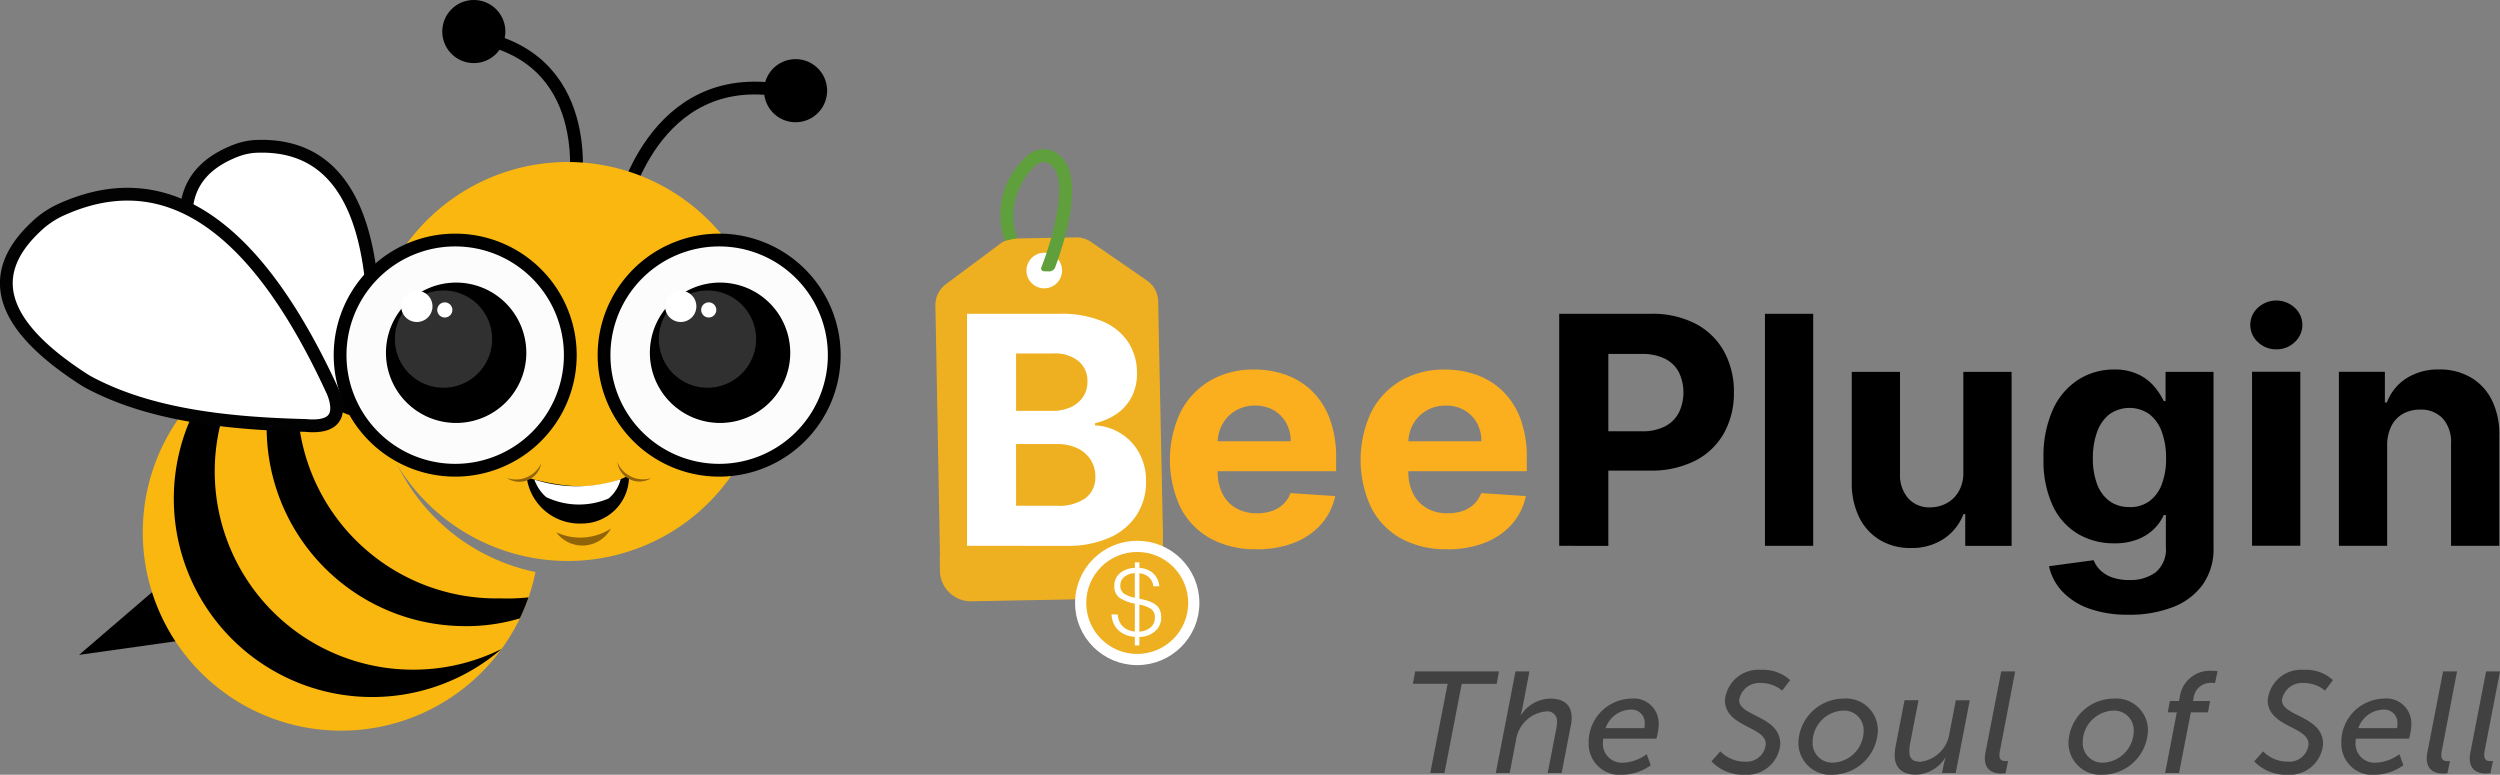 <?xml version="1.0" encoding="UTF-8"?>
<svg xmlns="http://www.w3.org/2000/svg" xmlns:xlink="http://www.w3.org/1999/xlink" width="156.383" height="48.461" viewBox="0 0 156.383 48.461">
  <rect x="0" y="0" width="156.383" height="48.461" fill="#808080" stroke="none"/>
  <defs>
    <clipPath id="clip-path">
      <path id="Path_47" data-name="Path 47" d="M49.78,83.826a12.452,12.452,0,0,1,.25-2.486,12.409,12.409,0,1,0,9.65,14.64,12.411,12.411,0,0,1-9.9-12.154" transform="translate(-35.115 -81.086)" fill="#f9b710"></path>
    </clipPath>
  </defs>
  <g id="Group_12" data-name="Group 12" transform="translate(-79.446 -8)">
    <g id="Group_9" data-name="Group 9" transform="translate(137.961 17.333)">
      <path id="Path_1" data-name="Path 1" d="M130.61,180.865l.01-2.12,0,0-.254-12.23-.016-.873-.026-1.372a1.618,1.618,0,0,0-.7-1.3l-3.5-2.414a1.617,1.617,0,0,0-.949-.286l-3.787.07a1.62,1.62,0,0,0-.937.32l-3.412,2.543a1.617,1.617,0,0,0-.651,1.328l.033,1.793.019,1,.233,12.848h-.014l.013.961a1.932,1.932,0,0,0,1.968,1.9l10.073-.188a1.932,1.932,0,0,0,1.9-1.968" transform="translate(-116.39 -154.754)" fill="#eeb020"></path>
      <path id="Path_2" data-name="Path 2" d="M140.774,165.676a1.113,1.113,0,1,1-.482-1.5,1.113,1.113,0,0,1,.482,1.5" transform="translate(-132.978 -157.576)" fill="#fff"></path>
      <path id="Path_3" data-name="Path 3" d="M135.511,139.719c1.019.88.194,4.214-.645,6.374a.174.174,0,0,0,.158.237l.321.009a.4.4,0,0,0,.388-.257c.624-1.688,1.857-5.636.307-6.975a1.485,1.485,0,0,0-1.92-.115,4.891,4.891,0,0,0-1.53,5.434l.758-.171a4.28,4.28,0,0,1,1.229-4.6.686.686,0,0,1,.934.06" transform="translate(-128.243 -138.694)" fill="#5fa03c"></path>
      <path id="Path_4" data-name="Path 4" d="M124.122,193.507V178.993h5.811a6.6,6.6,0,0,1,2.672.475,3.559,3.559,0,0,1,1.609,1.314,3.5,3.5,0,0,1,.539,1.931,3.138,3.138,0,0,1-.34,1.492,2.911,2.911,0,0,1-.932,1.049,3.832,3.832,0,0,1-1.35.578v.142a3.273,3.273,0,0,1,1.555.468,3.334,3.334,0,0,1,1.18,1.208,3.6,3.6,0,0,1,.453,1.846,3.774,3.774,0,0,1-.571,2.059,3.88,3.88,0,0,1-1.683,1.428,6.409,6.409,0,0,1-2.743.525Zm3.069-8.441h2.275a2.691,2.691,0,0,0,1.123-.223,1.867,1.867,0,0,0,.779-.634,1.677,1.677,0,0,0,.287-.985,1.6,1.6,0,0,0-.556-1.269,2.336,2.336,0,0,0-1.577-.482h-2.332Zm0,5.932h2.5a2.892,2.892,0,0,0,1.871-.493,1.627,1.627,0,0,0,.588-1.314,1.952,1.952,0,0,0-.291-1.063,1.98,1.98,0,0,0-.826-.723,2.864,2.864,0,0,0-1.272-.262h-2.572Z" transform="translate(-122.147 -168.697)" fill="#fff"></path>
      <path id="Path_5" data-name="Path 5" d="M179.2,203.881a5.77,5.77,0,0,1-2.888-.684,4.626,4.626,0,0,1-1.86-1.942,7.064,7.064,0,0,1,0-5.928,4.811,4.811,0,0,1,1.839-1.977,5.338,5.338,0,0,1,2.789-.709,5.762,5.762,0,0,1,2.009.344,4.534,4.534,0,0,1,1.63,1.031,4.7,4.7,0,0,1,1.088,1.726,6.9,6.9,0,0,1,.39,2.427V199h-9.192v-1.871h6.35a2.313,2.313,0,0,0-.284-1.155,2.064,2.064,0,0,0-.783-.79,2.284,2.284,0,0,0-1.159-.287,2.327,2.327,0,0,0-1.216.315,2.26,2.26,0,0,0-.825.843,2.4,2.4,0,0,0-.3,1.173v1.779a3.023,3.023,0,0,0,.3,1.4,2.155,2.155,0,0,0,.854.907,2.577,2.577,0,0,0,1.311.319,2.856,2.856,0,0,0,.922-.142,1.912,1.912,0,0,0,.716-.425,1.846,1.846,0,0,0,.454-.694l2.792.184a3.809,3.809,0,0,1-.868,1.754,4.364,4.364,0,0,1-1.687,1.162,6.34,6.34,0,0,1-2.378.415" transform="translate(-159.134 -178.859)" fill="#fbae1e"></path>
      <path id="Path_6" data-name="Path 6" d="M225.888,203.881A5.771,5.771,0,0,1,223,203.2a4.626,4.626,0,0,1-1.86-1.942,7.064,7.064,0,0,1,0-5.928,4.811,4.811,0,0,1,1.839-1.977,5.338,5.338,0,0,1,2.789-.709,5.762,5.762,0,0,1,2.009.344,4.535,4.535,0,0,1,1.63,1.031,4.7,4.7,0,0,1,1.088,1.726,6.9,6.9,0,0,1,.39,2.427V199h-9.192v-1.871h6.35a2.314,2.314,0,0,0-.284-1.155,2.065,2.065,0,0,0-.783-.79,2.284,2.284,0,0,0-1.159-.287,2.327,2.327,0,0,0-1.216.315,2.261,2.261,0,0,0-.826.843,2.4,2.4,0,0,0-.3,1.173v1.779a3.023,3.023,0,0,0,.3,1.4,2.155,2.155,0,0,0,.854.907,2.578,2.578,0,0,0,1.311.319,2.856,2.856,0,0,0,.922-.142,1.912,1.912,0,0,0,.716-.425,1.847,1.847,0,0,0,.454-.694l2.792.184a3.807,3.807,0,0,1-.868,1.754,4.362,4.362,0,0,1-1.686,1.162,6.34,6.34,0,0,1-2.378.415" transform="translate(-193.893 -178.859)" fill="#fbae1e"></path>
      <path id="Path_7" data-name="Path 7" d="M269.113,193.507V178.993h5.726a5.856,5.856,0,0,1,2.814.627,4.323,4.323,0,0,1,1.775,1.736,5.194,5.194,0,0,1,.613,2.555,5.107,5.107,0,0,1-.623,2.551,4.307,4.307,0,0,1-1.8,1.722,6.093,6.093,0,0,1-2.853.617h-3.65v-2.459h3.154a3.089,3.089,0,0,0,1.464-.308,2.02,2.02,0,0,0,.865-.857,2.931,2.931,0,0,0,0-2.53,1.985,1.985,0,0,0-.868-.843,3.19,3.19,0,0,0-1.474-.3h-2.069v12.005Z" transform="translate(-230.095 -168.697)"></path>
      <rect id="Rectangle_3" data-name="Rectangle 3" width="3.019" height="14.514" transform="translate(51.888 10.296)"></rect>
      <path id="Path_8" data-name="Path 8" d="M347.717,199.447V193.2h3.019v10.886h-2.9V202.1h-.113a3.221,3.221,0,0,1-1.222,1.538,3.61,3.61,0,0,1-2.08.581,3.668,3.668,0,0,1-1.92-.5,3.386,3.386,0,0,1-1.293-1.41,4.847,4.847,0,0,1-.471-2.19V193.2h3.019v6.392a2.2,2.2,0,0,0,.517,1.524,1.759,1.759,0,0,0,1.368.56,2.147,2.147,0,0,0,1.02-.252,1.947,1.947,0,0,0,.769-.748,2.326,2.326,0,0,0,.287-1.226" transform="translate(-283.419 -179.272)"></path>
      <path id="Path_9" data-name="Path 9" d="M393.035,207.976a7.03,7.03,0,0,1-2.512-.4,4.2,4.2,0,0,1-1.662-1.088,3.334,3.334,0,0,1-.8-1.545l2.792-.376a1.824,1.824,0,0,0,.4.61,2,2,0,0,0,.733.457,3.156,3.156,0,0,0,1.116.173,2.645,2.645,0,0,0,1.626-.478,1.864,1.864,0,0,0,.642-1.6V201.74h-.128a2.872,2.872,0,0,1-.6.858,3,3,0,0,1-1.02.659,3.923,3.923,0,0,1-1.488.255,4.426,4.426,0,0,1-2.229-.571,4.006,4.006,0,0,1-1.595-1.751,6.642,6.642,0,0,1-.592-2.987,7.049,7.049,0,0,1,.6-3.09,4.321,4.321,0,0,1,1.606-1.857,4.122,4.122,0,0,1,2.2-.616,3.4,3.4,0,0,1,1.53.308,3.03,3.03,0,0,1,1,.765,4.235,4.235,0,0,1,.585.9h.113v-1.828h3v10.992a3.848,3.848,0,0,1-.68,2.325,4.117,4.117,0,0,1-1.882,1.407,7.518,7.518,0,0,1-2.76.471m.064-6.733a2.059,2.059,0,0,0,1.237-.365,2.3,2.3,0,0,0,.779-1.049,4.426,4.426,0,0,0,.273-1.641,4.647,4.647,0,0,0-.269-1.662,2.426,2.426,0,0,0-.78-1.1,2.167,2.167,0,0,0-2.495.011,2.449,2.449,0,0,0-.772,1.109,4.7,4.7,0,0,0-.262,1.637,4.481,4.481,0,0,0,.266,1.626,2.3,2.3,0,0,0,.772,1.056,2.055,2.055,0,0,0,1.251.372" transform="translate(-318.404 -178.858)"></path>
      <path id="Path_10" data-name="Path 10" d="M439.953,178.8a1.621,1.621,0,0,1-1.152-.45,1.452,1.452,0,0,1,0-2.155,1.7,1.7,0,0,1,2.3,0,1.452,1.452,0,0,1,0,2.155,1.62,1.62,0,0,1-1.151.45m-1.517,1.4h3.019v10.886h-3.019Z" transform="translate(-356.075 -166.281)"></path>
      <path id="Path_11" data-name="Path 11" d="M463.033,197.375v6.293h-3.019V192.783h2.877V194.7h.128a3.058,3.058,0,0,1,1.212-1.506,3.687,3.687,0,0,1,2.062-.556,3.831,3.831,0,0,1,1.977.5,3.376,3.376,0,0,1,1.311,1.414,4.757,4.757,0,0,1,.468,2.186v6.931H467.03v-6.393a2.2,2.2,0,0,0-.51-1.563,1.838,1.838,0,0,0-1.424-.564,2.147,2.147,0,0,0-1.074.262,1.8,1.8,0,0,0-.723.762,2.642,2.642,0,0,0-.266,1.2" transform="translate(-372.224 -178.859)"></path>
      <path id="Path_45" data-name="Path 45" d="M159.021,239.478a3.539,3.539,0,1,1-3.539-3.539,3.539,3.539,0,0,1,3.539,3.539" transform="translate(-142.861 -211.095)" fill="#eeb020"></path>
      <ellipse id="Ellipse_1" data-name="Ellipse 1" cx="3.539" cy="3.539" rx="3.539" ry="3.539" transform="translate(9.083 24.844)" fill="none" stroke="#fff" stroke-miterlimit="10" stroke-width="0.7"></ellipse>
      <path id="Path_46" data-name="Path 46" d="M160.963,245.039V244.5a1.564,1.564,0,0,1-1.055-.432,1.445,1.445,0,0,1-.4-.962h.389a1.132,1.132,0,0,0,.306.743,1.166,1.166,0,0,0,.762.324V242.43a2.533,2.533,0,0,1-.972-.376.867.867,0,0,1-.311-.74.992.992,0,0,1,.352-.79,1.483,1.483,0,0,1,.932-.327v-.352h.284v.352a1.377,1.377,0,0,1,.873.345,1.249,1.249,0,0,1,.373.8h-.376a.879.879,0,0,0-.271-.561,1,1,0,0,0-.6-.247v1.585a5.21,5.21,0,0,1,.543.139,1.873,1.873,0,0,1,.419.2.8.8,0,0,1,.3.336,1.142,1.142,0,0,1,.1.5,1.1,1.1,0,0,1-.38.86,1.526,1.526,0,0,1-.984.361v.53Zm0-2.98v-1.536a1.087,1.087,0,0,0-.663.234.682.682,0,0,0-.244.543.58.58,0,0,0,.207.484,1.806,1.806,0,0,0,.7.274m.284,2.122a1.147,1.147,0,0,0,.694-.256.761.761,0,0,0,.275-.614.638.638,0,0,0-.216-.534,1.951,1.951,0,0,0-.753-.287Z" transform="translate(-148.491 -214.003)" fill="#fff"></path>
    </g>
    <g id="Group_10" data-name="Group 10" transform="translate(-1689 108.821)">
      <g id="Group_8" data-name="Group 8" transform="translate(1768.847 -100.821)">
        <path id="Path_16" data-name="Path 16" d="M23.571,136.4l-5.541,4.757,6.691-.941Z" transform="translate(-13.485 -100.193)"></path>
        <path id="Path_17" data-name="Path 17" d="M49.78,83.826a12.452,12.452,0,0,1,.25-2.486,12.409,12.409,0,1,0,9.65,14.64,12.411,12.411,0,0,1-9.9-12.154" transform="translate(-26.584 -60.197)" fill="#f9b710"></path>
        <g id="Mask_Group_2" data-name="Mask Group 2" transform="translate(8.531 20.889)" clip-path="url(#clip-path)">
          <path id="Path_48" data-name="Path 48" d="M57.62,99.778a12.4,12.4,0,0,1-8.1-21.8,12.407,12.407,0,1,0,13.637,20.5,12.349,12.349,0,0,1-5.537,1.3" transform="translate(-40.707 -78.777)"></path>
          <path id="Path_49" data-name="Path 49" d="M79.79,83.093A12.448,12.448,0,0,1,67.125,70.9a12.612,12.612,0,0,1,4.565-9.394,12.413,12.413,0,0,0,5.727,23.32,11.7,11.7,0,0,0,7.91-2.822,12.225,12.225,0,0,1-5.537,1.087" transform="translate(-57.451 -66.551)"></path>
        </g>
        <path id="Path_12" data-name="Path 12" d="M151.4,29.019s1.9-8.953,10.088-7.474" transform="translate(-112.915 -15.872)" fill="none" stroke="#000" stroke-linecap="round" stroke-miterlimit="10" stroke-width="0.8"></path>
        <path id="Path_13" data-name="Path 13" d="M123.393,18.917s1.518-8.029-5.737-9.629" transform="translate(-87.862 -6.895)" fill="none" stroke="#000" stroke-linecap="round" stroke-miterlimit="10" stroke-width="0.8"></path>
        <path id="Path_14" data-name="Path 14" d="M111.785,1.973A1.973,1.973,0,1,1,109.812,0a1.973,1.973,0,0,1,1.973,1.973" transform="translate(-80.574 0)"></path>
        <path id="Path_15" data-name="Path 15" d="M189.913,16.335a1.973,1.973,0,1,1-1.973-1.973,1.973,1.973,0,0,1,1.973,1.973" transform="translate(-138.575 -10.662)"></path>
        <path id="Path_20" data-name="Path 20" d="M34.988,93.11A12.409,12.409,0,0,0,59.554,95.6,12.421,12.421,0,0,1,49.9,80.956,12.419,12.419,0,0,0,34.988,93.11" transform="translate(-26.49 -59.913)" fill="none"></path>
        <path id="Path_21" data-name="Path 21" d="M114.837,51.819A12.478,12.478,0,1,1,102.36,39.341a12.478,12.478,0,0,1,12.478,12.478" transform="translate(-67.243 -29.206)" fill="#f9b710"></path>
        <path id="Path_22" data-name="Path 22" d="M55.286,51.623c.994.644,1.627.427,1.889-.68a3.451,3.451,0,0,0,.078-.557c.6-8.83-1.05-15.175-7.34-14.86a4.2,4.2,0,0,0-1.073.224c-3.311,1.226-4.327,3.922-1.847,8.854.045.089.093.177.145.261,1.776,2.883,4.775,4.946,8.148,6.758" transform="translate(-34.379 -26.366)" fill="#fff"></path>
        <path id="Path_23" data-name="Path 23" d="M55.286,51.623c.994.644,1.627.427,1.889-.68a3.451,3.451,0,0,0,.078-.557c.6-8.83-1.05-15.175-7.34-14.86a4.2,4.2,0,0,0-1.073.224c-3.311,1.226-4.327,3.922-1.847,8.854.045.089.093.177.145.261C48.914,47.749,51.913,49.812,55.286,51.623Z" transform="translate(-34.379 -26.366)" fill="none" stroke="#020202" stroke-miterlimit="10" stroke-width="0.8"></path>
        <path id="Path_24" data-name="Path 24" d="M161.5,65.479a7.2,7.2,0,1,1-7.2-7.2,7.2,7.2,0,0,1,7.2,7.2" transform="translate(-109.716 -43.264)" fill="#fcfcfc"></path>
        <path id="Path_25" data-name="Path 25" d="M161.5,65.479a7.2,7.2,0,1,1-7.2-7.2A7.2,7.2,0,0,1,161.5,65.479Z" transform="translate(-109.716 -43.264)" fill="none" stroke="#000" stroke-miterlimit="10" stroke-width="0.8"></path>
        <path id="Path_26" data-name="Path 26" d="M167.024,73.007a4.39,4.39,0,1,1-4.391-4.39,4.391,4.391,0,0,1,4.391,4.39" transform="translate(-117.993 -50.94)"></path>
        <path id="Path_27" data-name="Path 27" d="M166.5,73.574a3.042,3.042,0,1,1-3.042-3.042,3.042,3.042,0,0,1,3.042,3.042" transform="translate(-119.604 -52.362)" fill="#303030"></path>
        <path id="Path_28" data-name="Path 28" d="M163.9,71.574a.978.978,0,1,1-.978-.978.978.978,0,0,1,.978.978" transform="translate(-120.741 -52.41)" fill="#fff"></path>
        <path id="Path_29" data-name="Path 29" d="M171.651,73.894a.473.473,0,1,1-.473-.473.473.473,0,0,1,.473.473" transform="translate(-127.245 -54.507)" fill="#fff"></path>
        <path id="Path_30" data-name="Path 30" d="M97.413,65.479a7.2,7.2,0,1,1-7.2-7.2,7.2,7.2,0,0,1,7.2,7.2" transform="translate(-62.14 -43.264)" fill="#fcfcfc"></path>
        <path id="Path_31" data-name="Path 31" d="M97.413,65.479a7.2,7.2,0,1,1-7.2-7.2A7.2,7.2,0,0,1,97.413,65.479Z" transform="translate(-62.14 -43.264)" fill="none" stroke="#000" stroke-miterlimit="10" stroke-width="0.8"></path>
        <path id="Path_32" data-name="Path 32" d="M102.939,73.007a4.39,4.39,0,1,1-4.39-4.39,4.391,4.391,0,0,1,4.39,4.39" transform="translate(-70.417 -50.94)"></path>
        <path id="Path_33" data-name="Path 33" d="M102.412,73.574a3.042,3.042,0,1,1-3.042-3.042,3.042,3.042,0,0,1,3.042,3.042" transform="translate(-72.028 -52.362)" fill="#303030"></path>
        <path id="Path_34" data-name="Path 34" d="M99.817,71.574a.978.978,0,1,1-.978-.978.978.978,0,0,1,.978.978" transform="translate(-73.165 -52.41)" fill="#fff"></path>
        <path id="Path_35" data-name="Path 35" d="M107.566,73.894a.473.473,0,1,1-.473-.473.473.473,0,0,1,.473.473" transform="translate(-79.67 -54.507)" fill="#fff"></path>
        <path id="Path_38" data-name="Path 38" d="M20.7,61.633c1.551.147,2.189-.387,1.884-1.625a3.327,3.327,0,0,0-.217-.6c-4.214-9.134-9.736-14.658-17.1-11.2a5.763,5.763,0,0,0-1.161.761c-3.283,2.882-3,6.087,2.732,9.782.1.067.211.13.32.189,3.739,2,8.486,2.562,13.541,2.688" transform="translate(-2 -35.02)" fill="#fff"></path>
        <path id="Path_39" data-name="Path 39" d="M20.7,61.633c1.551.147,2.189-.387,1.884-1.625a3.327,3.327,0,0,0-.217-.6c-4.214-9.134-9.736-14.658-17.1-11.2a5.763,5.763,0,0,0-1.161.761c-3.283,2.882-3,6.087,2.732,9.782.1.067.211.13.32.189C10.9,60.942,15.647,61.507,20.7,61.633Z" transform="translate(-2 -35.02)" fill="none" stroke="#020202" stroke-miterlimit="10" stroke-width="0.8"></path>
        <path id="Path_40" data-name="Path 40" d="M135.518,128.592a3.561,3.561,0,0,0,3.415-.231,2.028,2.028,0,0,1-3.415.231" transform="translate(-101.122 -95.294)" fill="#916409"></path>
        <path id="Path_41" data-name="Path 41" d="M128.339,115.568c2.24.592,4.368.9,6.4-.138a2.944,2.944,0,0,1-2.984,3.011,3.331,3.331,0,0,1-3.414-2.873" transform="translate(-95.793 -85.694)"></path>
        <path id="Path_42" data-name="Path 42" d="M130.2,116.361a2.615,2.615,0,0,0,.742,1.1,4.76,4.76,0,0,0,3.9.089,2.286,2.286,0,0,0,.76-1.213,8.647,8.647,0,0,1-5.4.027" transform="translate(-97.177 -86.365)" fill="#fff"></path>
        <path id="Path_43" data-name="Path 43" d="M123.5,113.393a1.733,1.733,0,0,0,2.155-.921,1.389,1.389,0,0,1-2.155.921" transform="translate(-92.202 -83.498)" fill="#916409"></path>
        <path id="Path_44" data-name="Path 44" d="M152.475,113.218a1.733,1.733,0,0,1-2.121-1,1.389,1.389,0,0,0,2.121,1" transform="translate(-112.136 -83.312)" fill="#916409"></path>
      </g>
    </g>
    <path id="Path_51" data-name="Path 51" d="M1.632.353h.89L3.6-5.222H5.786L5.93-6H.688l-.144.773H2.72Zm4.1,0H6.6l.4-2.077A2.094,2.094,0,0,1,8.888-3.5a.6.6,0,0,1,.674.656,2.835,2.835,0,0,1-.063.513L8.978.353h.872l.557-2.877A2.792,2.792,0,0,0,10.48-3.1c0-.827-.522-1.2-1.34-1.2A2.215,2.215,0,0,0,7.306-3.262H7.288s.054-.189.1-.4L7.836-6H6.964Zm5.809-1.834A1.935,1.935,0,0,0,13.69.461a3.106,3.106,0,0,0,1.735-.593l-.252-.692a2.633,2.633,0,0,1-1.448.531,1.188,1.188,0,0,1-1.295-1.232,1.372,1.372,0,0,1,.027-.27h3.318a3.344,3.344,0,0,0,.144-.827A1.561,1.561,0,0,0,14.185-4.3,2.724,2.724,0,0,0,11.541-1.481ZM12.6-2.452a1.714,1.714,0,0,1,1.565-1.16.827.827,0,0,1,.881.917,1.5,1.5,0,0,1-.018.243ZM19.22-.375a2.713,2.713,0,0,0,2.086.836,2.082,2.082,0,0,0,2.221-1.924c0-1.762-2.572-1.708-2.572-2.743a1.274,1.274,0,0,1,1.358-1.07,2.053,2.053,0,0,1,1.331.477l.5-.656A2.488,2.488,0,0,0,22.322-6.1a2.1,2.1,0,0,0-2.257,1.9c0,1.69,2.554,1.628,2.554,2.743a1.2,1.2,0,0,1-1.295,1.1A2.131,2.131,0,0,1,19.777-1Zm5.44-1.169A2,2,0,0,0,26.827.461a2.856,2.856,0,0,0,2.805-2.778A1.985,1.985,0,0,0,27.474-4.3,2.843,2.843,0,0,0,24.66-1.544Zm.89-.036a1.988,1.988,0,0,1,1.915-1.969,1.223,1.223,0,0,1,1.277,1.277A2,2,0,0,1,26.836-.294,1.227,1.227,0,0,1,25.55-1.58Zm5.134.836c0,.881.611,1.2,1.322,1.2A2.223,2.223,0,0,0,33.85-.609h.018a4.426,4.426,0,0,0-.117.432l-.108.531H34.5l.881-4.55h-.872l-.4,2.068a2.087,2.087,0,0,1-1.816,1.78C31.764-.348,31.6-.6,31.6-1a3.017,3.017,0,0,1,.054-.522l.522-2.68H31.3l-.557,2.877A3.4,3.4,0,0,0,30.685-.744Zm5.638.18c0,.773.557.953,1.034.953a2.091,2.091,0,0,0,.261-.018L37.779-.4a1.131,1.131,0,0,1-.144.009c-.189,0-.4-.036-.4-.369a1.7,1.7,0,0,1,.045-.342L38.22-6h-.872l-.98,5.044A2.222,2.222,0,0,0,36.322-.564Zm5.233-.98A2,2,0,0,0,43.723.461a2.856,2.856,0,0,0,2.805-2.778A1.985,1.985,0,0,0,44.37-4.3,2.843,2.843,0,0,0,41.556-1.544Zm.89-.036a1.988,1.988,0,0,1,1.915-1.969,1.223,1.223,0,0,1,1.277,1.277A2,2,0,0,1,43.732-.294,1.227,1.227,0,0,1,42.446-1.58ZM47.6.353h.872l.737-3.795h1.07l.135-.71h-1.07l.036-.18a1.071,1.071,0,0,1,1.133-.953.943.943,0,0,1,.207.018l.162-.746a2.659,2.659,0,0,0-.4-.027,1.891,1.891,0,0,0-1.969,1.672l-.045.216H47.9l-.135.71h.566Zm5.575-.728a2.713,2.713,0,0,0,2.086.836A2.082,2.082,0,0,0,57.48-1.463c0-1.762-2.572-1.708-2.572-2.743a1.274,1.274,0,0,1,1.358-1.07A2.053,2.053,0,0,1,57.6-4.8l.5-.656A2.488,2.488,0,0,0,56.275-6.1a2.1,2.1,0,0,0-2.257,1.9c0,1.69,2.554,1.628,2.554,2.743a1.2,1.2,0,0,1-1.295,1.1A2.131,2.131,0,0,1,53.731-1Zm5.449-1.106A1.935,1.935,0,0,0,60.771.461a3.106,3.106,0,0,0,1.735-.593l-.252-.692a2.633,2.633,0,0,1-1.448.531,1.188,1.188,0,0,1-1.295-1.232,1.372,1.372,0,0,1,.027-.27h3.318A3.344,3.344,0,0,0,63-2.623,1.561,1.561,0,0,0,61.266-4.3,2.724,2.724,0,0,0,58.622-1.481Zm1.061-.971a1.714,1.714,0,0,1,1.565-1.16.827.827,0,0,1,.881.917,1.5,1.5,0,0,1-.018.243Zm4.28,1.888c0,.773.557.953,1.034.953a2.091,2.091,0,0,0,.261-.018L65.42-.4a1.131,1.131,0,0,1-.144.009c-.189,0-.4-.036-.4-.369a1.7,1.7,0,0,1,.045-.342L65.86-6h-.872l-.98,5.044A2.223,2.223,0,0,0,63.963-.564Zm2.689,0c0,.773.557.953,1.034.953a2.091,2.091,0,0,0,.261-.018L68.108-.4a1.131,1.131,0,0,1-.144.009c-.189,0-.4-.036-.4-.369A1.7,1.7,0,0,1,67.6-1.1L68.549-6h-.872L66.7-.951A2.222,2.222,0,0,0,66.652-.564Z" transform="translate(167.281 56)" fill="#414141"></path>
  </g>
</svg>
